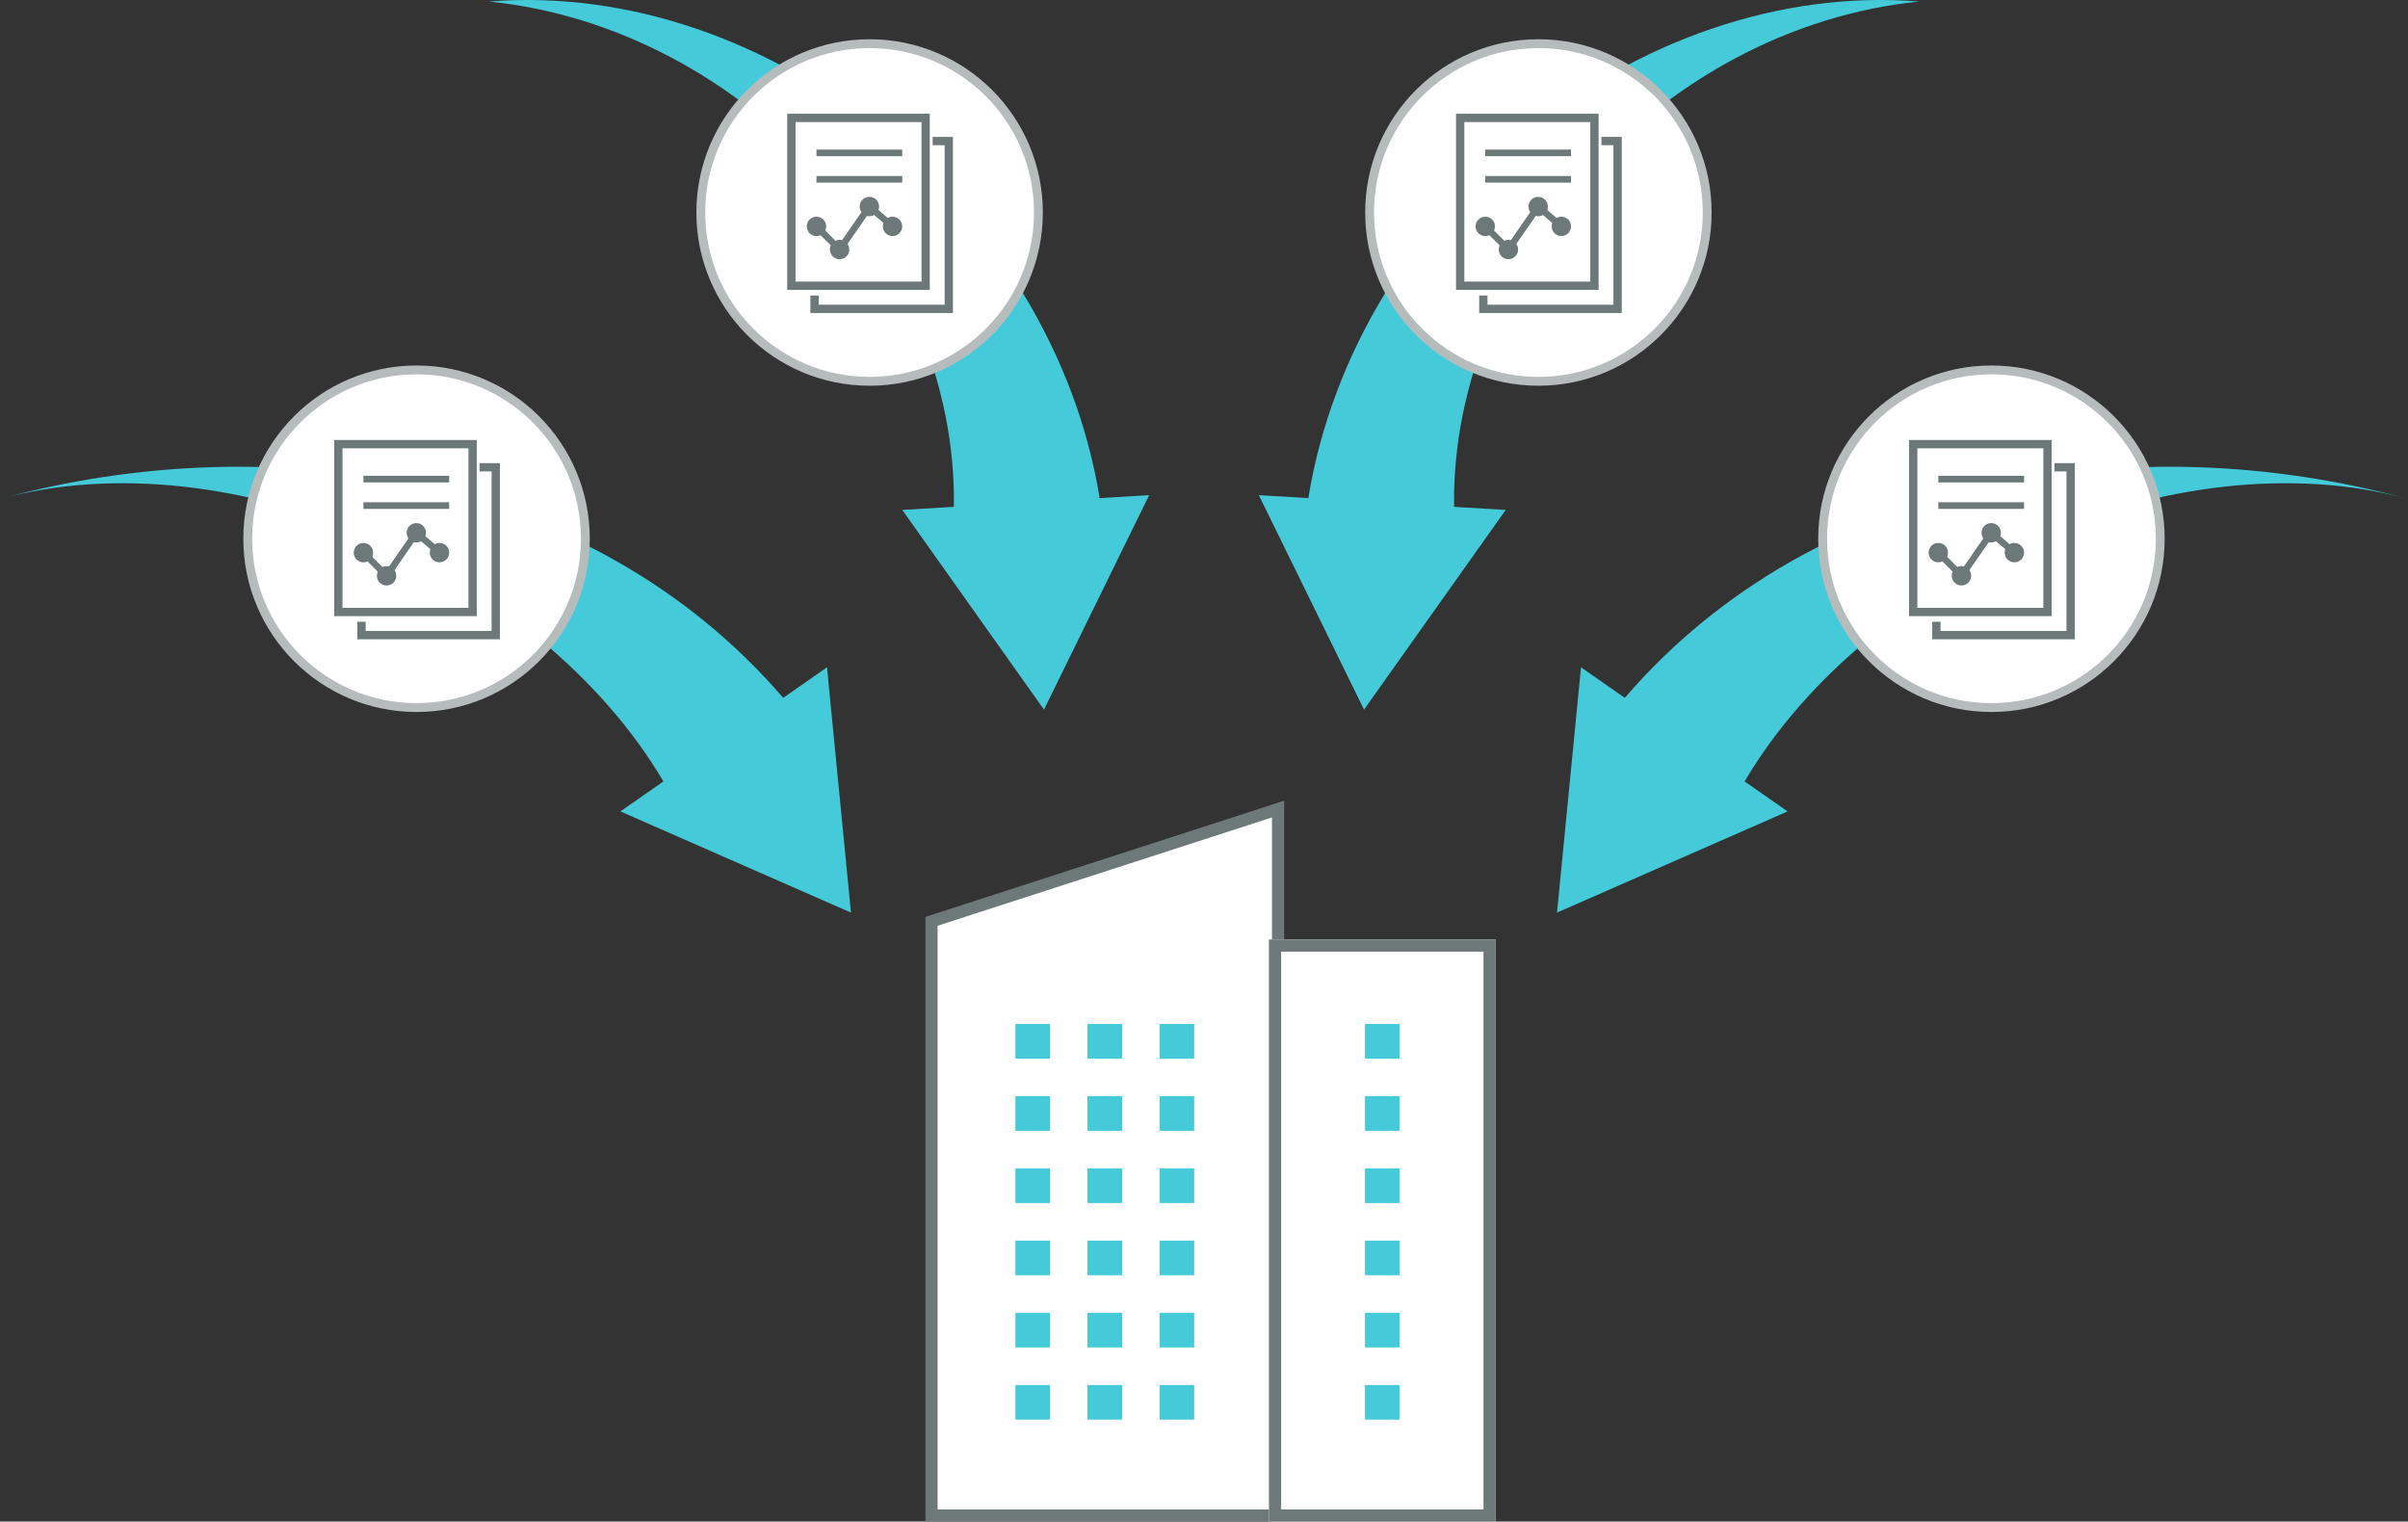 <svg xmlns="http://www.w3.org/2000/svg" width="435" height="274.844" viewBox="0 0 435 274.844">
  <rect x="0" y="0" width="435" height="274.844" fill="#333333" stroke="none"/>
  <g id="グループ_5255" data-name="グループ 5255" transform="translate(-474.026 -4128.839)">
    <g id="レイヤー_1" data-name="レイヤー 1" transform="translate(474.026 4128.838)">
      <path id="パス_6891" data-name="パス 6891" d="M623.422,4235.793l-7.911,5.518c-34.667-40.305-92.245-49.391-141.485-35.928,41.808-11.43,97.3,12.882,119.844,51.022l-7.77,5.418,41.653,18.281Z" transform="translate(-474.026 -4115.257)" fill="#44cad9" fill-rule="evenodd"/>
      <path id="パス_6892" data-name="パス 6892" d="M667.52,4218.278l-8.943.535c-8.533-52.472-59.462-93.763-110.342-89.7,46.289,4.688,84.682,46.979,84.008,91.276l-9.328.558,25.6,36.071Z" transform="translate(-459.923 -4128.838)" fill="#44cad9" fill-rule="evenodd"/>
      <path id="パス_6893" data-name="パス 6893" d="M714.76,4235.793l7.913,5.518c34.665-40.305,92.244-49.391,141.483-35.928-41.807-11.43-97.3,12.882-119.844,51.022l7.77,5.418L710.428,4280.1Z" transform="translate(-429.156 -4115.257)" fill="#44cad9" fill-rule="evenodd"/>
      <path id="パス_6894" data-name="パス 6894" d="M665.114,4218.278l8.941.535c8.534-52.472,59.462-93.763,110.342-89.7-46.289,4.688-84.682,46.979-84.007,91.276l9.327.558-25.6,36.071Z" transform="translate(-437.71 -4128.838)" fill="#44cad9" fill-rule="evenodd"/>
    </g>
    <g id="レイヤー_4" data-name="レイヤー 4" transform="translate(518.783 4136.728)">
      <g id="グループ_5222" data-name="グループ 5222" transform="translate(0 58.93)">
        <circle id="楕円形_419" data-name="楕円形 419" cx="30.494" cy="30.494" r="30.494" fill="#fff" stroke="#b6bcbb" stroke-miterlimit="10" stroke-width="1.6"/>
        <path id="パス_6895" data-name="パス 6895" d="M533.435,4218.49l-4.688-4.687.845-.845,3.676,3.675,5.346-7.721,4.684,4.014-.778.908-3.679-3.154Z" transform="translate(-508.275 -4180.377)" fill="#6d7978"/>
        <rect id="長方形_2323" data-name="長方形 2323" width="15.491" height="1.195" transform="translate(20.895 19.125)" fill="#6d7978"/>
        <rect id="長方形_2324" data-name="長方形 2324" width="15.491" height="1.195" transform="translate(20.895 23.904)" fill="#6d7978"/>
        <rect id="長方形_2325" data-name="長方形 2325" width="24.253" height="30.316" transform="translate(16.365 13.407)" fill="none" stroke="#6d7978" stroke-miterlimit="10" stroke-width="1.5"/>
        <path id="パス_6896" data-name="パス 6896" d="M550.144,4199.728h2.918v30.316H528.809v-2.413" transform="translate(-508.263 -4182.14)" fill="none" stroke="#6d7978" stroke-miterlimit="10" stroke-width="1.5"/>
        <circle id="楕円形_420" data-name="楕円形 420" cx="1.752" cy="1.752" r="1.752" transform="translate(19.144 31.252)" fill="#6d7978"/>
        <circle id="楕円形_421" data-name="楕円形 421" cx="1.752" cy="1.752" r="1.752" transform="translate(23.325 35.433)" fill="#6d7978"/>
        <circle id="楕円形_422" data-name="楕円形 422" cx="1.752" cy="1.752" r="1.752" transform="translate(28.702 27.668)" fill="#6d7978"/>
        <circle id="楕円形_423" data-name="楕円形 423" cx="1.752" cy="1.752" r="1.752" transform="translate(32.883 31.252)" fill="#6d7978"/>
      </g>
      <g id="グループ_5223" data-name="グループ 5223" transform="translate(81.841 0)">
        <circle id="楕円形_424" data-name="楕円形 424" cx="30.494" cy="30.494" r="30.494" fill="#fff" stroke="#b6bcbb" stroke-miterlimit="10" stroke-width="1.6"/>
        <path id="パス_6897" data-name="パス 6897" d="M602.219,4168.974l-4.688-4.688.845-.845,3.676,3.676,5.346-7.722,4.685,4.015-.778.907-3.679-3.154Z" transform="translate(-577.059 -4130.86)" fill="#6d7978"/>
        <rect id="長方形_2326" data-name="長方形 2326" width="15.491" height="1.195" transform="translate(20.895 19.125)" fill="#6d7978"/>
        <rect id="長方形_2327" data-name="長方形 2327" width="15.491" height="1.195" transform="translate(20.895 23.904)" fill="#6d7978"/>
        <rect id="長方形_2328" data-name="長方形 2328" width="24.253" height="30.316" transform="translate(16.365 13.407)" fill="none" stroke="#6d7978" stroke-miterlimit="10" stroke-width="1.5"/>
        <path id="パス_6898" data-name="パス 6898" d="M618.927,4150.211h2.918v30.316H597.593v-2.413" transform="translate(-577.047 -4132.624)" fill="none" stroke="#6d7978" stroke-miterlimit="10" stroke-width="1.5"/>
        <circle id="楕円形_425" data-name="楕円形 425" cx="1.752" cy="1.752" r="1.752" transform="translate(19.144 31.252)" fill="#6d7978"/>
        <circle id="楕円形_426" data-name="楕円形 426" cx="1.752" cy="1.752" r="1.752" transform="translate(23.325 35.433)" fill="#6d7978"/>
        <circle id="楕円形_427" data-name="楕円形 427" cx="1.752" cy="1.752" r="1.752" transform="translate(28.702 27.668)" fill="#6d7978"/>
        <circle id="楕円形_428" data-name="楕円形 428" cx="1.752" cy="1.752" r="1.752" transform="translate(32.883 31.252)" fill="#6d7978"/>
      </g>
      <g id="グループ_5224" data-name="グループ 5224" transform="translate(284.499 58.93)">
        <circle id="楕円形_429" data-name="楕円形 429" cx="30.494" cy="30.494" r="30.494" fill="#fff" stroke="#b6bcbb" stroke-miterlimit="10" stroke-width="1.6"/>
        <path id="パス_6899" data-name="パス 6899" d="M772.544,4218.49l-4.688-4.687.845-.845,3.676,3.675,5.346-7.721,4.685,4.014-.778.908-3.679-3.154Z" transform="translate(-747.384 -4180.377)" fill="#6d7978"/>
        <rect id="長方形_2329" data-name="長方形 2329" width="15.491" height="1.195" transform="translate(20.895 19.125)" fill="#6d7978"/>
        <rect id="長方形_2330" data-name="長方形 2330" width="15.491" height="1.195" transform="translate(20.895 23.904)" fill="#6d7978"/>
        <rect id="長方形_2331" data-name="長方形 2331" width="24.253" height="30.316" transform="translate(16.365 13.407)" fill="none" stroke="#6d7978" stroke-miterlimit="10" stroke-width="1.5"/>
        <path id="パス_6900" data-name="パス 6900" d="M789.253,4199.728h2.918v30.316H767.918v-2.413" transform="translate(-747.372 -4182.14)" fill="none" stroke="#6d7978" stroke-miterlimit="10" stroke-width="1.5"/>
        <circle id="楕円形_430" data-name="楕円形 430" cx="1.752" cy="1.752" r="1.752" transform="translate(19.144 31.252)" fill="#6d7978"/>
        <circle id="楕円形_431" data-name="楕円形 431" cx="1.752" cy="1.752" r="1.752" transform="translate(23.325 35.433)" fill="#6d7978"/>
        <circle id="楕円形_432" data-name="楕円形 432" cx="1.752" cy="1.752" r="1.752" transform="translate(28.702 27.668)" fill="#6d7978"/>
        <circle id="楕円形_433" data-name="楕円形 433" cx="1.752" cy="1.752" r="1.752" transform="translate(32.883 31.252)" fill="#6d7978"/>
      </g>
      <g id="グループ_5225" data-name="グループ 5225" transform="translate(202.658 0)">
        <circle id="楕円形_434" data-name="楕円形 434" cx="30.494" cy="30.494" r="30.494" fill="#fff" stroke="#b6bcbb" stroke-miterlimit="10" stroke-width="1.6"/>
        <path id="パス_6901" data-name="パス 6901" d="M703.76,4168.974l-4.688-4.688.845-.845,3.676,3.676,5.346-7.722,4.684,4.015-.778.907-3.679-3.154Z" transform="translate(-678.6 -4130.86)" fill="#6d7978"/>
        <rect id="長方形_2332" data-name="長方形 2332" width="15.491" height="1.195" transform="translate(20.895 19.125)" fill="#6d7978"/>
        <rect id="長方形_2333" data-name="長方形 2333" width="15.491" height="1.195" transform="translate(20.895 23.904)" fill="#6d7978"/>
        <rect id="長方形_2334" data-name="長方形 2334" width="24.253" height="30.316" transform="translate(16.365 13.407)" fill="none" stroke="#6d7978" stroke-miterlimit="10" stroke-width="1.5"/>
        <path id="パス_6902" data-name="パス 6902" d="M720.469,4150.211h2.918v30.316H699.135v-2.413" transform="translate(-678.588 -4132.624)" fill="none" stroke="#6d7978" stroke-miterlimit="10" stroke-width="1.5"/>
        <circle id="楕円形_435" data-name="楕円形 435" cx="1.752" cy="1.752" r="1.752" transform="translate(19.144 31.252)" fill="#6d7978"/>
        <circle id="楕円形_436" data-name="楕円形 436" cx="1.752" cy="1.752" r="1.752" transform="translate(23.325 35.433)" fill="#6d7978"/>
        <circle id="楕円形_437" data-name="楕円形 437" cx="1.752" cy="1.752" r="1.752" transform="translate(28.702 27.668)" fill="#6d7978"/>
        <circle id="楕円形_438" data-name="楕円形 438" cx="1.752" cy="1.752" r="1.752" transform="translate(32.883 31.252)" fill="#6d7978"/>
      </g>
      <g id="グループ_5252" data-name="グループ 5252" transform="translate(122.421 136.741)">
        <g id="パス_6903" data-name="パス 6903" transform="translate(-614.496 -4250.449)" fill="#fff" stroke-miterlimit="10">
          <path d="M 678.197 4379.562 L 615.596 4379.562 L 615.596 4272.237 L 678.197 4251.961 L 678.197 4379.562 Z" stroke="none"/>
          <path d="M 677.097 4253.474 L 616.696 4273.037 L 616.696 4378.462 L 677.097 4378.462 L 677.097 4253.474 M 679.297 4250.449 L 679.297 4380.662 L 614.496 4380.662 L 614.496 4271.437 L 679.297 4250.449 Z" stroke="none" fill="#6d7978"/>
        </g>
        <g id="長方形_2335" data-name="長方形 2335" transform="translate(62.055 25.065)" fill="#fff" stroke="#6d7978" stroke-miterlimit="10" stroke-width="2.2">
          <rect width="40.959" height="105.149" stroke="none"/>
          <rect x="1.1" y="1.1" width="38.759" height="102.949" fill="none"/>
        </g>
        <g id="グループ_5244" data-name="グループ 5244" transform="translate(16.249 40.334)">
          <g id="グループ_5226" data-name="グループ 5226">
            <rect id="長方形_2336" data-name="長方形 2336" width="6.256" height="6.256" fill="#44cad9"/>
          </g>
          <g id="グループ_5227" data-name="グループ 5227" transform="translate(13.024)">
            <rect id="長方形_2337" data-name="長方形 2337" width="6.256" height="6.256" fill="#44cad9"/>
          </g>
          <g id="グループ_5228" data-name="グループ 5228" transform="translate(26.047)">
            <rect id="長方形_2338" data-name="長方形 2338" width="6.256" height="6.256" fill="#44cad9"/>
          </g>
          <g id="グループ_5229" data-name="グループ 5229" transform="translate(0 13.042)">
            <rect id="長方形_2339" data-name="長方形 2339" width="6.256" height="6.256" fill="#44cad9"/>
          </g>
          <g id="グループ_5230" data-name="グループ 5230" transform="translate(13.024 13.042)">
            <rect id="長方形_2340" data-name="長方形 2340" width="6.256" height="6.256" fill="#44cad9"/>
          </g>
          <g id="グループ_5231" data-name="グループ 5231" transform="translate(26.047 13.042)">
            <rect id="長方形_2341" data-name="長方形 2341" width="6.256" height="6.256" fill="#44cad9"/>
          </g>
          <g id="グループ_5232" data-name="グループ 5232" transform="translate(0 26.084)">
            <rect id="長方形_2342" data-name="長方形 2342" width="6.256" height="6.256" fill="#44cad9"/>
          </g>
          <g id="グループ_5233" data-name="グループ 5233" transform="translate(13.024 26.084)">
            <rect id="長方形_2343" data-name="長方形 2343" width="6.256" height="6.256" fill="#44cad9"/>
          </g>
          <g id="グループ_5234" data-name="グループ 5234" transform="translate(26.047 26.084)">
            <rect id="長方形_2344" data-name="長方形 2344" width="6.256" height="6.256" fill="#44cad9"/>
          </g>
          <g id="グループ_5235" data-name="グループ 5235" transform="translate(0 39.125)">
            <rect id="長方形_2345" data-name="長方形 2345" width="6.256" height="6.256" fill="#44cad9"/>
          </g>
          <g id="グループ_5236" data-name="グループ 5236" transform="translate(13.024 39.125)">
            <rect id="長方形_2346" data-name="長方形 2346" width="6.256" height="6.256" fill="#44cad9"/>
          </g>
          <g id="グループ_5237" data-name="グループ 5237" transform="translate(26.047 39.125)">
            <rect id="長方形_2347" data-name="長方形 2347" width="6.256" height="6.256" fill="#44cad9"/>
          </g>
          <g id="グループ_5238" data-name="グループ 5238" transform="translate(0 52.167)">
            <rect id="長方形_2348" data-name="長方形 2348" width="6.256" height="6.256" fill="#44cad9"/>
          </g>
          <g id="グループ_5239" data-name="グループ 5239" transform="translate(13.024 52.167)">
            <rect id="長方形_2349" data-name="長方形 2349" width="6.256" height="6.256" fill="#44cad9"/>
          </g>
          <g id="グループ_5240" data-name="グループ 5240" transform="translate(26.047 52.167)">
            <rect id="長方形_2350" data-name="長方形 2350" width="6.256" height="6.256" fill="#44cad9"/>
          </g>
          <g id="グループ_5241" data-name="グループ 5241" transform="translate(0 65.209)">
            <rect id="長方形_2351" data-name="長方形 2351" width="6.256" height="6.256" fill="#44cad9"/>
          </g>
          <g id="グループ_5242" data-name="グループ 5242" transform="translate(13.024 65.209)">
            <rect id="長方形_2352" data-name="長方形 2352" width="6.256" height="6.256" fill="#44cad9"/>
          </g>
          <g id="グループ_5243" data-name="グループ 5243" transform="translate(26.047 65.209)">
            <rect id="長方形_2353" data-name="長方形 2353" width="6.256" height="6.256" fill="#44cad9"/>
          </g>
        </g>
        <g id="グループ_5251" data-name="グループ 5251" transform="translate(79.406 40.334)">
          <g id="グループ_5245" data-name="グループ 5245">
            <rect id="長方形_2354" data-name="長方形 2354" width="6.256" height="6.256" fill="#44cad9"/>
          </g>
          <g id="グループ_5246" data-name="グループ 5246" transform="translate(0 13.042)">
            <rect id="長方形_2355" data-name="長方形 2355" width="6.256" height="6.256" fill="#44cad9"/>
          </g>
          <g id="グループ_5247" data-name="グループ 5247" transform="translate(0 26.084)">
            <rect id="長方形_2356" data-name="長方形 2356" width="6.256" height="6.256" fill="#44cad9"/>
          </g>
          <g id="グループ_5248" data-name="グループ 5248" transform="translate(0 39.125)">
            <rect id="長方形_2357" data-name="長方形 2357" width="6.256" height="6.256" fill="#44cad9"/>
          </g>
          <g id="グループ_5249" data-name="グループ 5249" transform="translate(0 52.167)">
            <rect id="長方形_2358" data-name="長方形 2358" width="6.256" height="6.256" fill="#44cad9"/>
          </g>
          <g id="グループ_5250" data-name="グループ 5250" transform="translate(0 65.209)">
            <rect id="長方形_2359" data-name="長方形 2359" width="6.256" height="6.256" fill="#44cad9"/>
          </g>
        </g>
      </g>
    </g>
  </g>
</svg>
